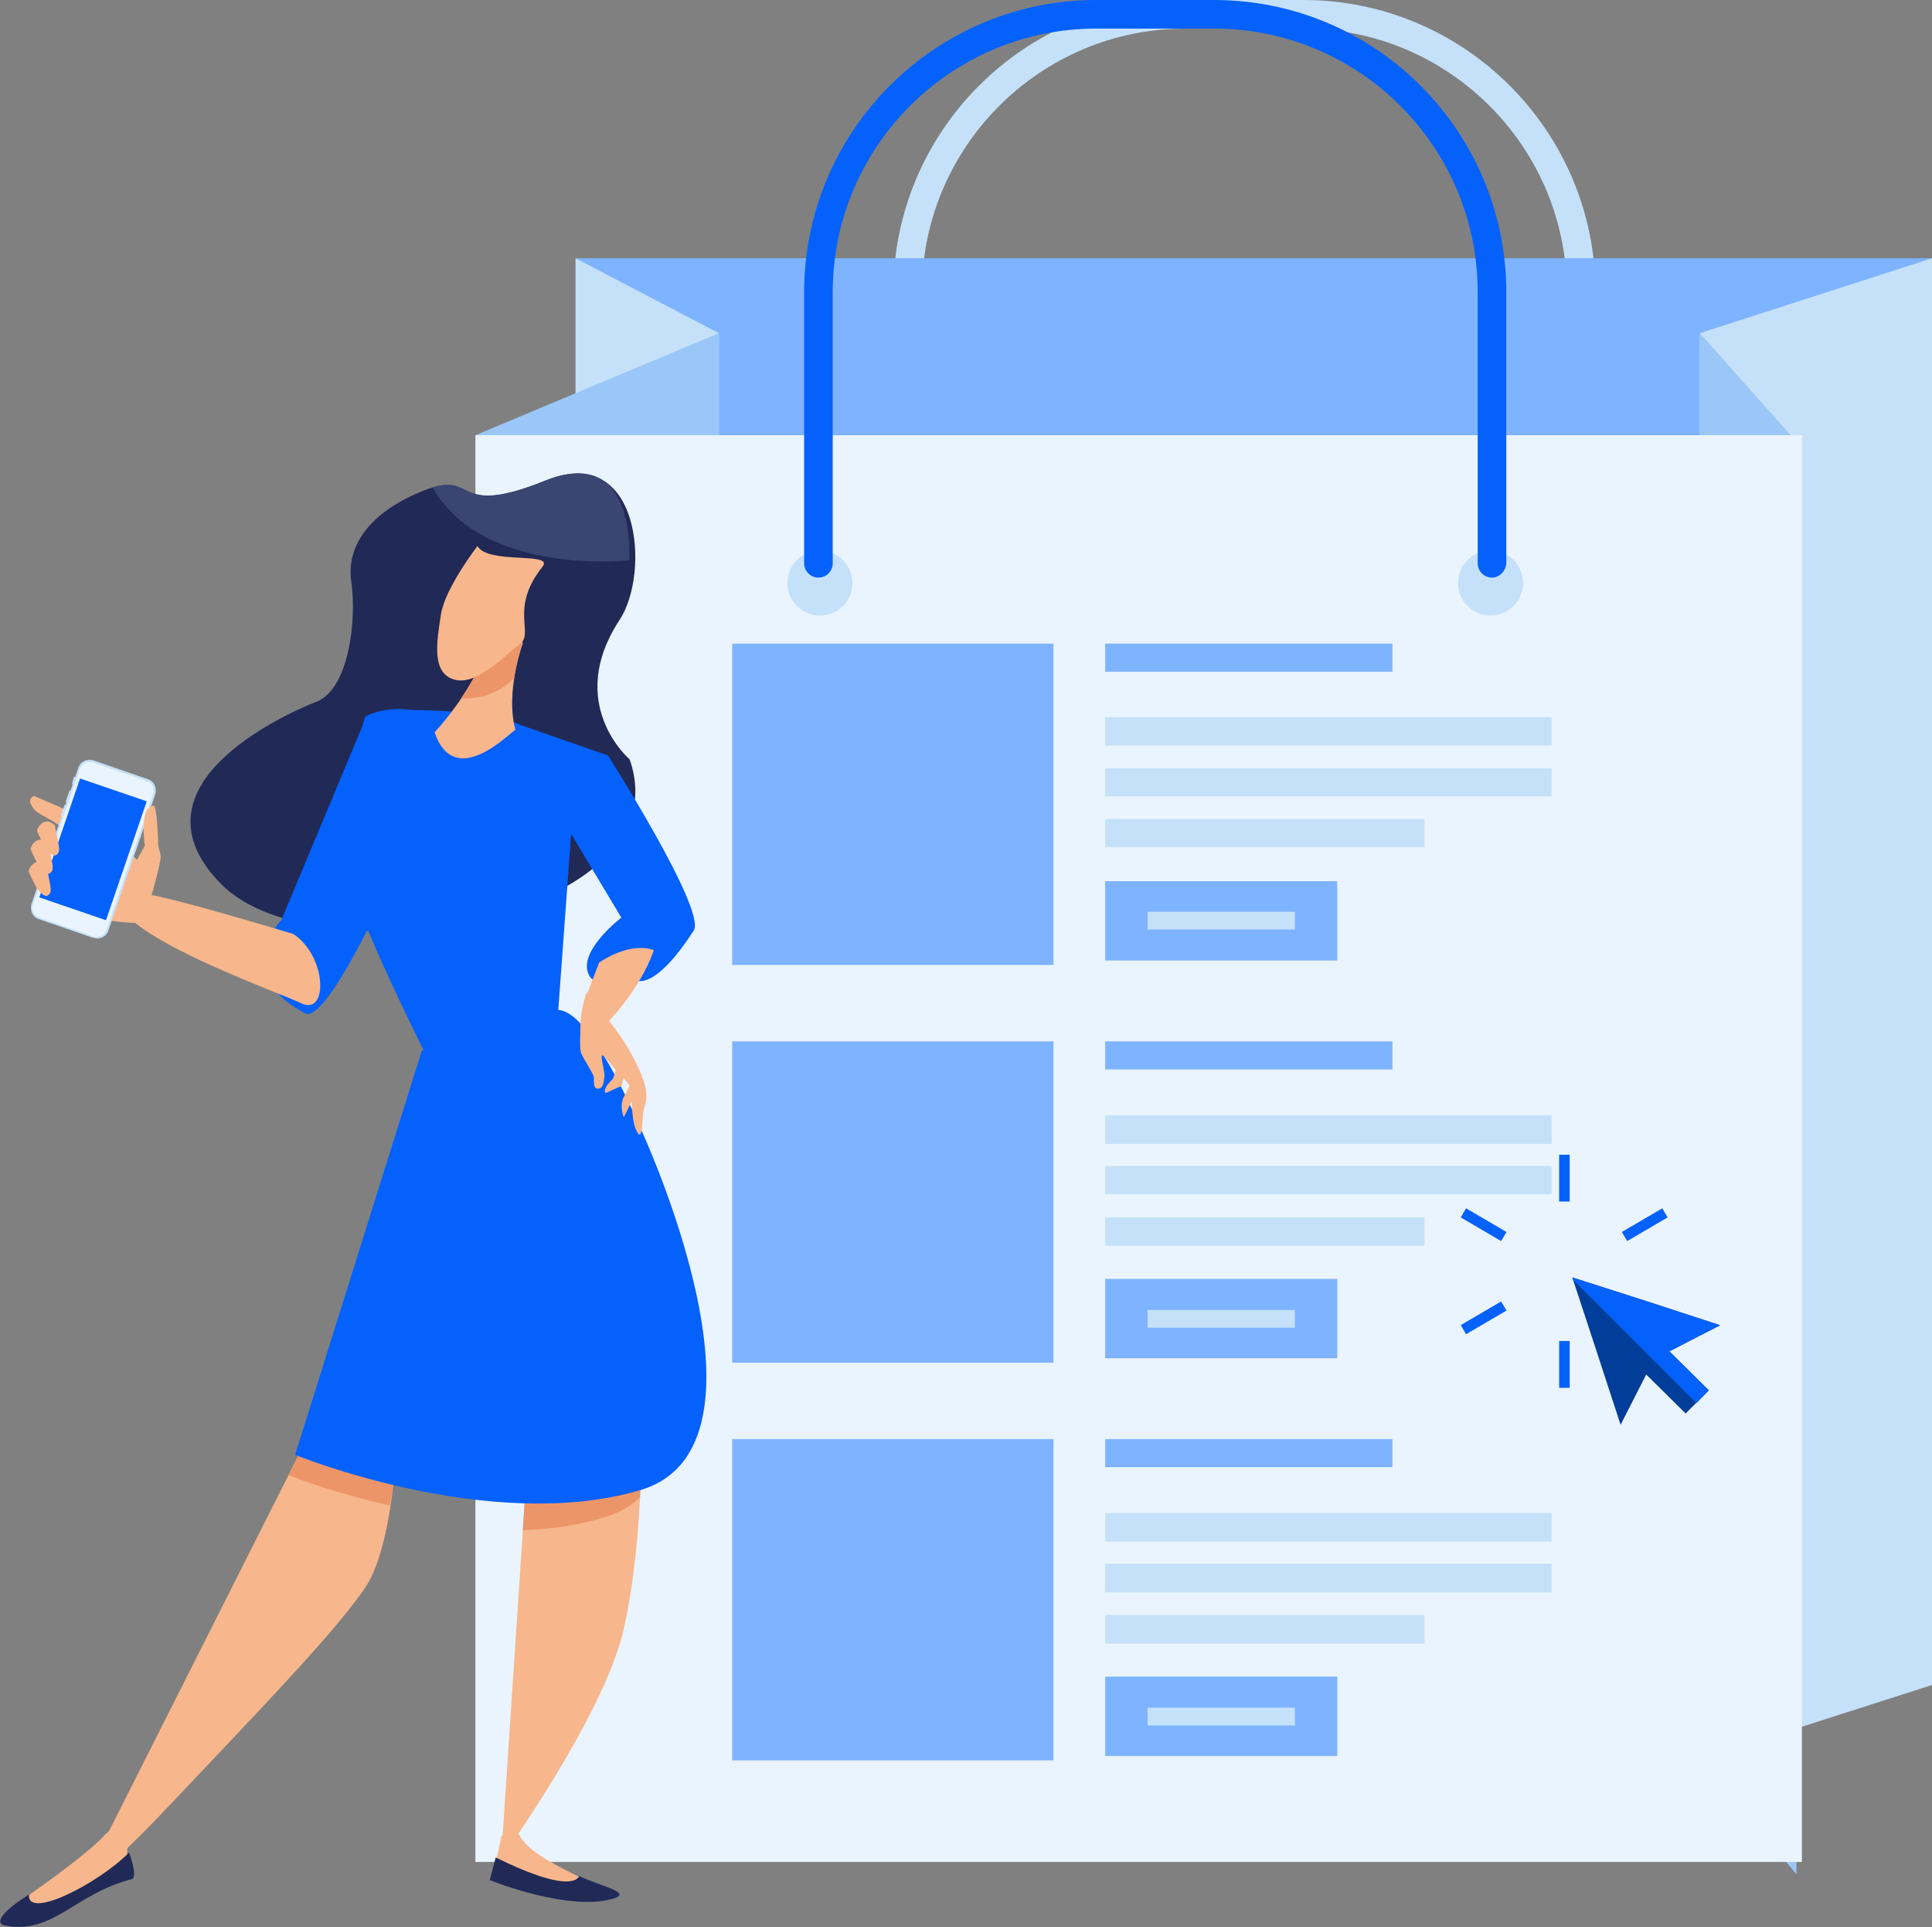 <?xml version="1.0" encoding="UTF-8"?> <svg xmlns="http://www.w3.org/2000/svg" xmlns:xlink="http://www.w3.org/1999/xlink" version="1.1" x="0px" y="0px" viewBox="0 0 392.1 391" style="enable-background:new 0 0 392.1 391;" xml:space="preserve"><rect x="0" y="0" width="392.1" height="391" fill="#808080" stroke="none"/> <style type="text/css"> .st0{fill:#C5E1F9;} .st1{fill:#7EB3FF;} .st2{fill:#9AC7F7;} .st3{fill:#EAF4FE;} .st4{fill:#0561FC;} .st5{fill:#003E99;} .st6{fill:none;stroke:#0561FC;stroke-width:2.14;stroke-miterlimit:10;} .st7{fill:#212957;} .st8{fill:#3B4572;} .st9{fill:#F7B68B;} .st10{fill:#EC9568;} .st11{fill:#0450CF;} .st12{fill:#FFAB01;} .st13{fill:#FEC12F;} .st14{fill:none;stroke:#F4DA80;stroke-width:6.214;stroke-miterlimit:10;} .st15{fill:#69AEEB;} .st16{fill:#FFFFFF;} .st17{fill:none;stroke:#FFFFFF;stroke-width:4.274;} .st18{fill:#174F78;} .st19{fill:#FD2227;} .st20{fill:#FFFFFF;stroke:#9AC7F7;stroke-width:4.274;} .st21{fill:none;} .st22{fill:none;stroke:#69AEEB;stroke-width:4.127;stroke-linecap:round;stroke-miterlimit:10;} .st23{fill:none;stroke:#69AEEB;stroke-width:4.127;} .st24{fill:none;stroke:#69AEEB;stroke-width:4.127;stroke-dasharray:8.522;} .st25{fill:#FFFFFF;stroke:#69AEEB;stroke-width:4.127;} .st26{fill:#FEC00F;} .st27{fill:#F99B1C;} .st28{fill:#163F59;} .st29{fill:#E9D6B8;} .st30{fill:#12344A;} .st31{fill:#161711;} .st32{fill:#194866;} .st33{fill:#D1DBEA;} .st34{fill:#B0BFDE;} .st35{fill:#E2C59C;} .st36{fill:#7DC2F5;} .st37{fill:#8DCFFF;} .st38{fill:#3D7AA8;} .st39{fill:#081832;} .st40{fill:#387BFF;} .st41{fill:#D4EDFF;} .st42{fill:#ACD4F8;} .st43{fill:none;stroke:#FFFFFF;stroke-width:0.904;stroke-miterlimit:10;} .st44{fill:none;stroke:#FFFFFF;stroke-width:0.999;stroke-miterlimit:10;} .st45{fill:#E9F6FF;} .st46{fill:#0063CB;} .st47{fill:#2B83FD;} .st48{fill:#DECCAF;} .st49{fill:#0253A2;} .st50{fill:#FFAA00;} .st51{fill:#E9DBC4;} .st52{fill:#89D5DA;} .st53{fill:#73A9FF;} .st54{clip-path:url(#SVGID_2_);enable-background:new ;} .st55{fill:#BCD0E2;} .st56{clip-path:url(#SVGID_4_);enable-background:new ;} .st57{clip-path:url(#SVGID_6_);enable-background:new ;} .st58{clip-path:url(#SVGID_8_);enable-background:new ;} .st59{clip-path:url(#SVGID_10_);enable-background:new ;} .st60{clip-path:url(#SVGID_12_);enable-background:new ;} .st61{clip-path:url(#SVGID_14_);enable-background:new ;} .st62{clip-path:url(#SVGID_16_);enable-background:new ;} .st63{clip-path:url(#SVGID_18_);enable-background:new ;} .st64{clip-path:url(#SVGID_20_);enable-background:new ;} .st65{clip-path:url(#SVGID_22_);enable-background:new ;} .st66{clip-path:url(#SVGID_24_);enable-background:new ;} .st67{clip-path:url(#SVGID_26_);enable-background:new ;} .st68{clip-path:url(#SVGID_28_);enable-background:new ;} .st69{clip-path:url(#SVGID_30_);enable-background:new ;} .st70{clip-path:url(#SVGID_32_);enable-background:new ;} .st71{clip-path:url(#SVGID_34_);enable-background:new ;} .st72{clip-path:url(#SVGID_36_);enable-background:new ;} .st73{clip-path:url(#SVGID_38_);enable-background:new ;} .st74{clip-path:url(#SVGID_40_);enable-background:new ;} .st75{clip-path:url(#SVGID_42_);enable-background:new ;} .st76{enable-background:new ;} .st77{clip-path:url(#SVGID_44_);enable-background:new ;} .st78{fill:#858585;} .st79{fill:#626C76;} .st80{clip-path:url(#SVGID_46_);enable-background:new ;} .st81{clip-path:url(#SVGID_48_);enable-background:new ;} .st82{fill:#E7F5FE;} .st83{fill:#FF3D0D;} .st84{fill:#4E99FF;} .st85{fill:#ECB60D;} .st86{fill:#C4D1E1;} .st87{fill:#E4EEF3;} .st88{fill:#282723;} .st89{fill:#B6C2C9;} .st90{fill:#D8E5ED;} .st91{fill:#879BA6;} .st92{fill:#323B31;} .st93{fill:#3C463B;} .st94{fill:url(#SVGID_49_);} .st95{fill:none;stroke:#7EB3FF;stroke-width:4.274;} .st96{fill:none;stroke:#9AC7F7;stroke-width:4.274;} .st97{fill:#F4DA80;} .st98{fill:#AD5C49;} .st99{fill:#F8C44F;} .st100{fill:none;stroke:#F4DA80;stroke-width:4.457;stroke-miterlimit:10;} .st101{fill:#34688F;} </style> <g id="Layer_2"> </g> <g id="Layer_4"> <g> <g> <g> <g> <path class="st0" d="M320.9,117.2c-1.6,0-2.9-1.3-2.9-2.9v-55c0-29.5-24-53.5-53.5-53.5h-23.9c-29.5,0-53.5,24-53.5,53.5v55 c0,1.6-1.3,2.9-2.9,2.9c-1.6,0-2.9-1.3-2.9-2.9v-55c0-32.7,26.6-59.3,59.3-59.3h23.9c32.7,0,59.3,26.6,59.3,59.3v55 C323.8,115.9,322.5,117.2,320.9,117.2z"></path> </g> <rect x="116.9" y="52.4" class="st1" width="275.2" height="289.5"></rect> <polygon class="st0" points="145.9,67.6 116.8,52.4 116.8,341.9 145.9,357 "></polygon> <polygon class="st2" points="145.9,357 96.5,377.8 96.5,88.3 145.9,67.6 "></polygon> <polygon class="st0" points="345,67.6 392.1,52.4 392.1,341.9 345,357 "></polygon> <polygon class="st2" points="345,357 364.6,380.3 363.4,88.3 345,67.6 "></polygon> <rect x="96.5" y="88.3" class="st3" width="269.2" height="289.5"></rect> <path class="st0" d="M173,118.3c0,3.7-3,6.6-6.6,6.6c-3.7,0-6.6-3-6.6-6.6c0-3.7,3-6.6,6.6-6.6C170,111.7,173,114.6,173,118.3z"></path> <path class="st0" d="M309.1,118.3c0,3.7-3,6.6-6.6,6.6c-3.7,0-6.6-3-6.6-6.6c0-3.7,3-6.6,6.6-6.6 C306.2,111.7,309.1,114.6,309.1,118.3z"></path> <g> <path class="st4" d="M302.8,117.2c-1.6,0-2.9-1.3-2.9-2.9v-55c0-29.5-24-53.5-53.5-53.5h-23.9c-29.5,0-53.5,24-53.5,53.5v55 c0,1.6-1.3,2.9-2.9,2.9c-1.6,0-2.9-1.3-2.9-2.9v-55c0-32.7,26.6-59.3,59.3-59.3h23.9c32.7,0,59.3,26.6,59.3,59.3v55 C305.6,115.9,304.3,117.2,302.8,117.2z"></path> </g> </g> <g> <rect x="148.6" y="130.6" class="st1" width="65.2" height="65.2"></rect> <g> <rect x="224.3" y="130.6" class="st1" width="58.3" height="5.7"></rect> <rect x="224.3" y="145.5" class="st0" width="90.6" height="5.8"></rect> <rect x="224.3" y="155.9" class="st0" width="90.6" height="5.7"></rect> <rect x="224.3" y="166.2" class="st0" width="64.8" height="5.7"></rect> </g> <g> <rect x="224.3" y="178.8" class="st1" width="47.1" height="16.1"></rect> <rect x="232.9" y="185" class="st0" width="29.9" height="3.6"></rect> </g> </g> <g> <rect x="148.6" y="211.3" class="st1" width="65.2" height="65.2"></rect> <g> <rect x="224.3" y="211.3" class="st1" width="58.3" height="5.7"></rect> <rect x="224.3" y="226.3" class="st0" width="90.6" height="5.8"></rect> <rect x="224.3" y="236.6" class="st0" width="90.6" height="5.7"></rect> <rect x="224.3" y="247" class="st0" width="64.8" height="5.8"></rect> </g> <g> <rect x="224.3" y="259.5" class="st1" width="47.1" height="16.1"></rect> <rect x="232.9" y="265.8" class="st0" width="29.9" height="3.6"></rect> </g> </g> <g> <rect x="148.6" y="292" class="st1" width="65.2" height="65.2"></rect> <g> <rect x="224.3" y="292" class="st1" width="58.3" height="5.7"></rect> <rect x="224.3" y="307" class="st0" width="90.6" height="5.8"></rect> <rect x="224.3" y="317.3" class="st0" width="90.6" height="5.8"></rect> <rect x="224.3" y="327.7" class="st0" width="64.8" height="5.8"></rect> </g> <g> <rect x="224.3" y="340.2" class="st1" width="47.1" height="16.1"></rect> <rect x="232.9" y="346.5" class="st0" width="29.9" height="3.6"></rect> </g> </g> <g> <g> <g> <polygon class="st5" points="349.1,268.9 334.1,264 319.1,259.2 324,274.1 328.9,289.1 334.1,278.9 342.1,286.8 346.8,282.1 338.8,274.2 "></polygon> <polygon class="st4" points="334.1,264 319.1,259.2 319.3,259.7 344.3,284.7 346.8,282.1 338.8,274.2 349.1,268.9 "></polygon> </g> </g> <g> <line class="st6" x1="317.5" y1="234.3" x2="317.5" y2="243.8"></line> <line class="st6" x1="297" y1="246.1" x2="305.2" y2="250.9"></line> <line class="st6" x1="297" y1="269.8" x2="305.2" y2="265"></line> <line class="st6" x1="317.5" y1="281.6" x2="317.5" y2="272.1"></line> <line class="st6" x1="337.9" y1="269.8" x2="329.7" y2="265"></line> <line class="st6" x1="337.9" y1="246.1" x2="329.7" y2="250.9"></line> </g> </g> </g> <g> <g> <path class="st7" d="M127.8,154.1c0,0-13.3-11.3-2-28.4c6.2-9.5,4.2-36-15.1-28.2c-19.3,7.8-13.7-2.3-24.6,2 c-10.9,4.3-15.9,11.1-14.8,18.6c1.1,7.5-0.4,21.7-7.1,24.3c-6.7,2.6-38.9,17.2-19.3,37C64.5,199.2,139,186.5,127.8,154.1z"></path> <path class="st8" d="M110.8,97.5c-18.2,7.4-14.3-1.2-23,1.4c1,1.8,2.4,3.6,4.2,5.4c7.5,7.5,21.6,10.5,35.7,9.4 C128,103,124.5,92,110.8,97.5z"></path> <path class="st9" d="M63.1,290.3L17,381.7c0,0,1.5,1.5,17.7-15.7c17.1-18.1,34-35.5,39.7-44.3c5.6-8.8,7.2-33.8,4.8-34.6 C76.8,286.3,63.1,290.3,63.1,290.3z"></path> <path class="st4" d="M116.9,155.7l-4.8,65.7l-24.5-5c0,0-16.9-33.5-16.9-39.8c0-1.2,2-30.5,3.6-31.3c4.5-2.2,9.2-1.2,10-1.2 c14.5,0,20.9,2.8,20.9,2.8L116.9,155.7z"></path> <path class="st9" d="M107.3,292.7l-5.6,84.4c0,0,20.9-28.9,24.9-46.6c4-17.7,4.8-46.6,0.8-48.2 C123.4,280.7,107.3,292.7,107.3,292.7z"></path> <path class="st10" d="M127.4,282.3c-4-1.6-20.1,10.4-20.1,10.4l-1.2,17.8c5.6-0.2,11.2-1,16.5-2.6c3-0.9,5.4-2.3,7.3-4.1 C130.4,292.6,129.6,283.2,127.4,282.3z"></path> <path class="st10" d="M79.2,305.5c1.4-9,1.4-17.9-0.1-18.4c-2.4-0.8-16.1,3.2-16.1,3.2l-4.4,9C60.5,300.1,68.5,303.1,79.2,305.5 z"></path> <path class="st4" d="M85.6,213.2l-25.7,82c0,0,39.4,16.1,69.9,7.2c30.5-8.8,0-73.9,0-73.9s-8.8-20.9-15.3-23.3 C108.1,202.7,85.6,213.2,85.6,213.2z"></path> <path class="st4" d="M74.4,145.3l-17.3,41.4c0,0-10.4,10.9,4.8,18.9c4.3,2.3,16.9-25.7,16.9-25.7L74.4,145.3z"></path> <path class="st4" d="M101.9,145.8l24.2,40.4c0,0-9.6,7.3-6.3,12.1c1.2,1.8,8.8,0.4,8.8,0.4s3.6,3.4,12.2-9.9 c2.6-4.1-17.4-35.5-17.4-35.5L101.9,145.8z"></path> <g> <path class="st9" d="M129,221.9l-2.4,4.8c0,0-0.9-2.1-0.1-3.9c0.8-1.5,1.7-3.3,1.7-3.3L129,221.9z"></path> <path class="st9" d="M126.9,216.9l-0.7,3.4l-3.3,1.5c0,0-0.8-0.7,1.4-2.8c0.5-0.5,1.1-4.3,1.1-4.3L126.9,216.9z"></path> <path class="st9" d="M120.5,203.6c0,0,5.1,5,8.6,12.1c3.5,7.1,1.6,7.9,1.4,10.3c-0.2,2.4-0.2,5.9-1.4,3.3 c-1.2-2.6-0.6-7.4-1.2-8.7c-0.6-1.4-2.4-2.8-3.8-4.5c-1.4-1.7-2.3-3-1.9-0.8c0.4,2.2,0.6,2.9,0.4,3.6c-0.1,0.8-0.2,2-1.3,2 c-1,0-0.7-1.7-0.8-2.4c-0.1-0.7-2.3-4-2.6-4.9c-0.3-0.8-0.1-3.9-0.1-5.8c0-1,0.3-3.2,0.9-5.3 C119.3,200.3,119.1,201.9,120.5,203.6z"></path> </g> <path class="st9" d="M59.5,189.5c0,0-25.8-7.8-29.7-8c-3.9-0.2-11.2-3.6-4.5,3.8c6.7,7.4,30.3,15.7,35.9,18.3 C66.7,206.1,66.3,193.9,59.5,189.5z"></path> <g> <path class="st9" d="M99.9,128.1c1.3-7.8,6.2,2.4,6.2,2.4s-3.6,9.9-1.5,17.6c-1.1,0.5-12.3,12.4-16.4,0.5 C94.6,141.6,99,133.2,99.9,128.1z"></path> <path class="st10" d="M104.3,137.7c-1.7,1.6-3.7,2.8-6,3.5c-1.6,0.4-3.1,0.6-4.7,0.5c3.4-5.1,5.7-10.1,6.3-13.6 c1.3-7.8,6.2,2.4,6.2,2.4S104.9,133.6,104.3,137.7z"></path> <path class="st9" d="M96.9,110.8c0,0-6.5,8.4-7.4,13.8c-0.8,5.4-2.2,12.4,3.2,13.4c4.3,0.8,9.8-5,12.8-7.3 c3-2.2-2.2-7.2,4.6-15.7C112.6,111.9,99.1,114.6,96.9,110.8z"></path> </g> <path class="st9" d="M121.6,195.3l-2.7,7l3.8,5.8c0,0,7.1-6.9,10-15.3C129.9,191.7,125.7,192.6,121.6,195.3z"></path> <path class="st9" d="M121.2,385.4l-21.4-3.7l2-9.2c0,0,2.8-2.2,3.4-0.6C107.8,378.7,128.3,383.5,121.2,385.4z"></path> <path class="st7" d="M117.6,380.7c-0.3,0.1-1.1,4-17-3.8l-1.2,4.6c0,0,16.7,6.7,25.5,3.6C128,383.9,121.6,382.6,117.6,380.7z"></path> <path class="st9" d="M26.1,374c-0.6,0.9-0.1,4.3-0.1,4.3S7,391.7,1,390.7c-2.5-0.4-0.3-2.5,4.5-5.9c4.7-3.3,12.8-9.2,15.5-12.2 C23.7,369.7,32.7,363.4,26.1,374z"></path> <path class="st7" d="M5.9,384.4c-0.6,5.2,13.8-2,20.3-8.5c0,0,1.9,5.1,0.5,5.4c-11.6,3-15.9,11.3-25.7,9.4 C-1.1,390.4,0,388.1,5.9,384.4z"></path> </g> <g> <path class="st9" d="M22.3,169.3c0,0,4.9,4.4,5.8,5.5c0.8,1.1,1.4,9.7,1,11.4c-0.4,1.7-3.7,0.9-7.9,0.5 c-4.2-0.4-5.2,0.5-6.3-0.8C12.1,182.3,16.7,165.7,22.3,169.3z"></path> <path class="st9" d="M15,165l-8.1-3.5c0,0-1.3,0.5-0.6,1.7c0.6,1.2,0.9,1.5,3.3,2.8c2.4,1.3,4.1,2.7,4.7,2.8 C14.9,168.9,15,165,15,165z"></path> <g> <g> <polygon class="st0" points="15,159.2 15,159.2 14.6,159.1 14.6,159.1 15,157.6 15,157.6 15.5,157.8 15.5,157.8 "></polygon> <polygon class="st0" points="13.7,162.9 13.7,162.9 13.3,162.8 13.3,162.8 14.1,160.4 14.1,160.4 14.5,160.5 14.5,160.5 "></polygon> <polygon class="st0" points="12.8,165.7 12.8,165.7 12.3,165.6 12.3,165.6 13.1,163.3 13.1,163.3 13.5,163.4 13.5,163.4 "></polygon> <path class="st0" d="M22,188.8c-0.4,1.3-1.8,1.9-3.1,1.5l-11-3.8c-1.3-0.4-1.9-1.8-1.5-3.1l9.5-27.6c0.4-1.3,1.8-1.9,3.1-1.5 l11,3.8c1.3,0.4,1.9,1.8,1.5,3.1L22,188.8z"></path> <path class="st3" d="M8,186.2c-1.1-0.4-1.7-1.6-1.3-2.6l9.5-27.6c0.4-1.1,1.6-1.7,2.6-1.3l11,3.8c1.1,0.4,1.7,1.6,1.3,2.6 l-9.5,27.6c-0.4,1.1-1.6,1.7-2.6,1.3L8,186.2z"></path> <rect x="6.1" y="165.2" transform="matrix(0.324 -0.946 0.946 0.324 -150.267 134.331)" class="st4" width="25.5" height="14.3"></rect> </g> </g> <path class="st9" d="M9.4,175.6c0,0,0.6,2.8,0.8,4c0.2,1.2,0.1,1.7-0.5,2.1c-0.6,0.4-1.9-0.7-2.6-2.2c-0.8-1.5-1.3-2.7-1.3-2.7 s0.2-1.1,1.2-1.7C8,174.5,8.5,175,9.4,175.6z"></path> <path class="st9" d="M31.2,163.5c0,0-1.5-0.1-1.9,2.5c-0.4,2.6,0.1,5.6,0.1,5.6s-3.6,6.1-3.6,8.1c0,2,0.1,4.4,0.8,5.8 c0.7,1.4,1.6,2.1,2.4,1.1c0.8-1,3.7-11.5,3.6-12.8c-0.1-1.3-0.4-1.3-0.5-2.6C32.1,169.9,31.8,163.4,31.2,163.5z"></path> <path class="st9" d="M9.8,171.1c0,0,0.6,2.8,0.8,4c0.2,1.2,0.1,1.7-0.5,2.1c-0.6,0.4-1.9-0.7-2.6-2.2c-0.8-1.5-1.3-2.7-1.3-2.7 s0.2-1.1,1.2-1.7C8.4,170.1,8.9,170.5,9.8,171.1z"></path> <path class="st9" d="M11.1,167.4c0,0,0.6,2.8,0.8,4c0.2,1.2,0.1,1.7-0.5,2.1c-0.6,0.4-1.9-0.7-2.6-2.2c-0.8-1.5-1.3-2.7-1.3-2.7 s0.2-1.1,1.2-1.7C9.7,166.4,10.2,166.8,11.1,167.4z"></path> </g> </g> </g> </g> </svg> 